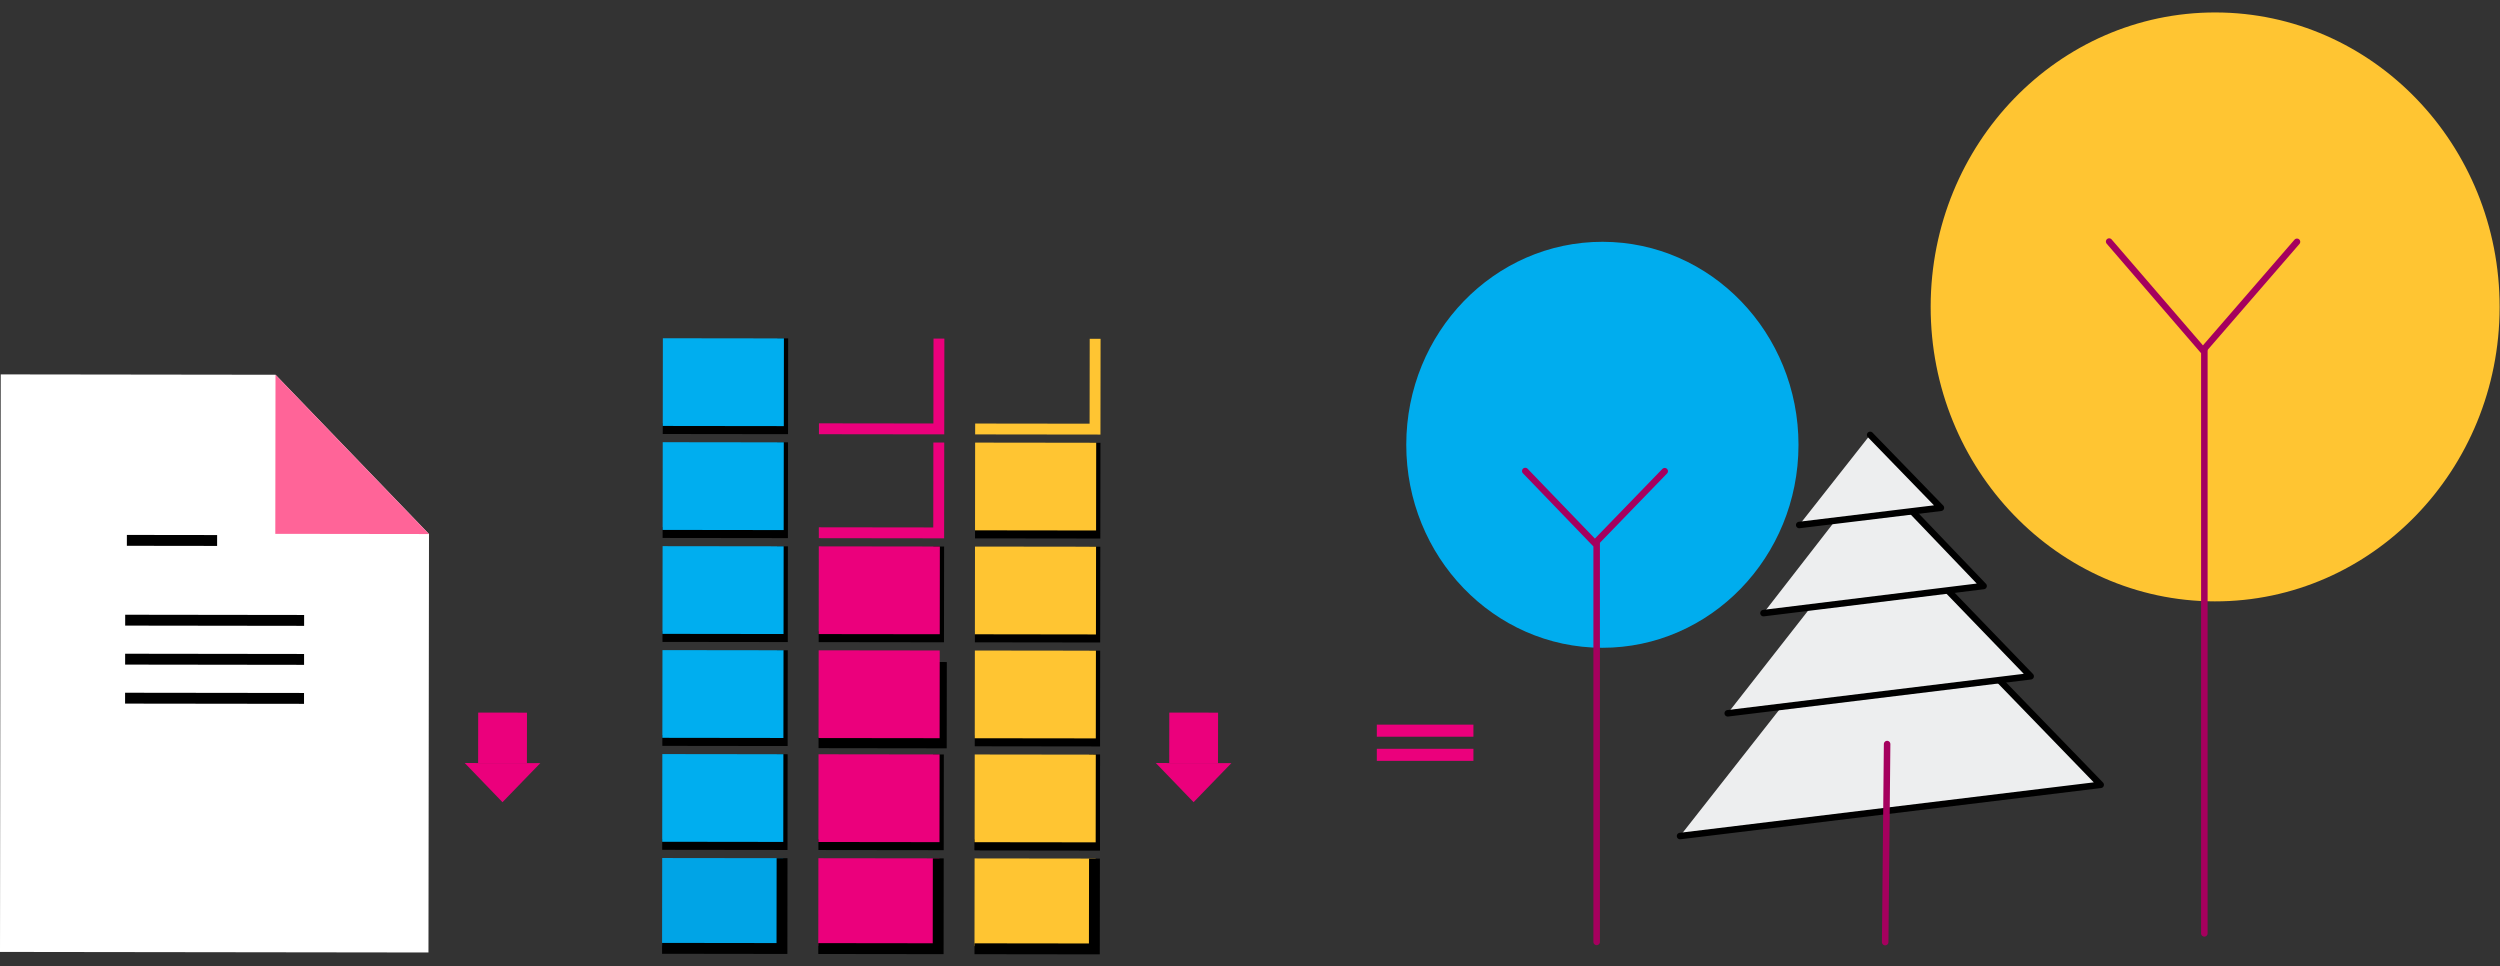 <?xml version="1.0" encoding="UTF-8"?> <svg xmlns="http://www.w3.org/2000/svg" width="207" height="80" viewBox="0 0 207 80" fill="none"><rect x="0" y="0" width="207" height="80" fill="#333333" stroke="none"/><path d="M132.656 53.637C141.624 53.649 148.903 46.133 148.915 36.85C148.927 27.568 141.667 20.033 132.699 20.021C123.731 20.01 116.451 27.525 116.439 36.808C116.428 46.091 123.688 53.625 132.656 53.637Z" fill="#00ADEE"></path><path d="M137.838 39.015L132.057 44.984L126.292 39" stroke="#A5005E" stroke-width="0.54" stroke-linecap="round" stroke-linejoin="round"></path><path d="M132.203 45L132.203 77.989" stroke="#A5005E" stroke-width="0.54" stroke-linecap="round" stroke-linejoin="round"></path><path d="M183.383 49.794C196.392 49.812 206.952 38.909 206.969 25.444C206.986 11.978 196.454 1.048 183.445 1.031C170.436 1.014 159.876 11.916 159.859 25.382C159.842 38.847 170.374 49.777 183.383 49.794Z" fill="#FFC532"></path><path d="M190.19 20.022L182.403 29.01L174.638 20.001" stroke="#A5005E" stroke-width="0.54" stroke-linecap="round" stroke-linejoin="round"></path><path d="M182.52 29L182.52 77.282" stroke="#A5005E" stroke-width="0.54" stroke-linecap="round" stroke-linejoin="round"></path><path d="M139.109 69.224L173.936 64.982L156.548 47.023L139.109 69.224Z" fill="#EDEEEF"></path><path d="M139.109 69.224L173.936 64.982L156.548 47.023" stroke="black" stroke-width="0.54" stroke-linecap="round" stroke-linejoin="round"></path><path d="M143.056 59.061L168.138 55.995L155.616 43.017L143.056 59.061Z" fill="#EDEEEF"></path><path d="M143.056 59.061L168.138 55.995L155.616 43.017" stroke="black" stroke-width="0.54" stroke-linecap="round" stroke-linejoin="round"></path><path d="M146.016 50.766L164.241 48.52L155.142 39.012L146.016 50.766Z" fill="#EDEEEF"></path><path d="M146.016 50.766L164.241 48.52L155.142 39.012" stroke="black" stroke-width="0.54" stroke-linecap="round" stroke-linejoin="round"></path><path d="M148.975 43.47L160.705 42.044L154.849 36.008L148.975 43.47Z" fill="#EDEEEF"></path><path d="M148.975 43.47L160.705 42.044L154.849 36.008" stroke="black" stroke-width="0.54" stroke-linecap="round" stroke-linejoin="round"></path><path d="M156.253 61.609L156.093 78.005" stroke="#A5005E" stroke-width="0.54" stroke-linecap="round" stroke-linejoin="round"></path><path d="M38.481 63.178L41.605 66.42L44.738 63.186L38.481 63.178Z" fill="#EB007C"></path><path d="M43.634 59.007L39.594 59.002L39.589 63.183L43.629 63.189L43.634 59.007Z" fill="#EB007C"></path><path d="M95.703 63.178L98.828 66.42L101.96 63.186L95.703 63.178Z" fill="#EB007C"></path><path d="M100.857 59.007L96.817 59.002L96.811 63.183L100.851 63.189L100.857 59.007Z" fill="#EB007C"></path><path d="M64.853 71.057L54.83 71.044L54.82 78.307L64.844 78.32L64.853 71.057Z" fill="#00A4E6"></path><path d="M64.755 71.057L64.746 78.536L54.82 78.523" stroke="black" stroke-width="0.9"></path><path d="M64.766 62.45L64.757 69.928L54.831 69.915" stroke="black" stroke-width="0.9"></path><path d="M64.777 53.842L64.768 61.321L54.842 61.308" stroke="black" stroke-width="0.9"></path><path d="M64.788 45.235L64.779 52.713L54.853 52.7" stroke="black" stroke-width="0.9"></path><path d="M64.799 36.627L64.79 44.106L54.864 44.093" stroke="black" stroke-width="0.9"></path><path d="M64.81 28.02L64.801 35.498L54.875 35.485" stroke="black" stroke-width="0.9"></path><path d="M64.864 62.45L54.841 62.437L54.831 69.699L64.855 69.712L64.864 62.45Z" fill="#00AEEF"></path><path d="M64.875 53.842L54.852 53.829L54.843 61.092L64.866 61.105L64.875 53.842Z" fill="#00AEEF"></path><path d="M64.886 45.235L54.863 45.222L54.853 52.484L64.877 52.497L64.886 45.235Z" fill="#00AEEF"></path><path d="M64.897 36.627L54.874 36.614L54.865 43.877L64.888 43.89L64.897 36.627Z" fill="#00AEEF"></path><path d="M64.908 28.02L54.885 28.007L54.876 35.269L64.899 35.282L64.908 28.02Z" fill="#00AEEF"></path><path d="M77.787 71.074L67.763 71.061L67.754 78.324L77.778 78.337L77.787 71.074Z" fill="#EB007C"></path><path d="M77.689 71.074L77.68 78.553L67.754 78.54" stroke="black" stroke-width="0.9"></path><path d="M77.7 62.467L77.69 69.945L67.765 69.932" stroke="black" stroke-width="0.9"></path><path d="M77.947 54.816L77.938 61.511L67.776 61.497" stroke="black" stroke-width="0.9"></path><path d="M77.722 45.252L77.712 52.73L67.787 52.717" stroke="black" stroke-width="0.9"></path><path d="M77.733 36.644L77.724 44.123L67.798 44.11" stroke="#EB007C" stroke-width="0.9"></path><path d="M77.744 28.037L77.734 35.515L67.809 35.502" stroke="#EB007C" stroke-width="0.9"></path><path d="M77.798 62.467L67.775 62.454L67.765 69.716L77.789 69.729L77.798 62.467Z" fill="#EB007C"></path><path d="M77.809 53.859L67.785 53.846L67.776 61.109L77.8 61.122L77.809 53.859Z" fill="#EB007C"></path><path d="M77.82 45.252L67.796 45.239L67.787 52.501L77.811 52.514L77.82 45.252Z" fill="#EB007C"></path><path d="M90.721 71.091L80.697 71.078L80.688 78.341L90.711 78.354L90.721 71.091Z" fill="#FFC532"></path><path d="M90.623 71.091L90.613 78.57L80.688 78.557" stroke="black" stroke-width="0.9"></path><path d="M90.634 62.484L90.624 69.962L80.699 69.949" stroke="black" stroke-width="0.9"></path><path d="M90.634 62.484L90.624 69.962L80.699 69.949" stroke="black" stroke-width="0.9"></path><path d="M90.656 45.269L90.646 52.747L80.721 52.734" stroke="black" stroke-width="0.9"></path><path d="M90.645 53.876L90.635 61.355L80.71 61.342" stroke="black" stroke-width="0.9"></path><path d="M90.667 36.661L90.657 44.14L80.732 44.127" stroke="black" stroke-width="0.9"></path><path d="M90.678 28.054L90.668 35.532L80.743 35.519" stroke="#FFC532" stroke-width="0.9"></path><path d="M90.732 62.484L80.708 62.471L80.699 69.733L90.722 69.746L90.732 62.484Z" fill="#FFC532"></path><path d="M90.743 53.876L80.719 53.863L80.71 61.126L90.733 61.139L90.743 53.876Z" fill="#FFC532"></path><path d="M90.754 45.269L80.73 45.256L80.721 52.518L90.744 52.532L90.754 45.269Z" fill="#FFC532"></path><path d="M90.765 36.661L80.741 36.648L80.732 43.911L90.755 43.924L90.765 36.661Z" fill="#FFC532"></path><path d="M0.061 31L3.35584e-06 78.819L35.477 78.866L35.521 44.219L22.812 31.03L0.061 31Z" fill="white"></path><path d="M35.521 44.219L22.812 31.03L22.795 44.202L35.521 44.219Z" fill="#FF6498"></path><path d="M10.365 51.35L25.181 51.37" stroke="black" stroke-width="0.9"></path><path d="M10.361 54.579L25.177 54.599" stroke="black" stroke-width="0.9"></path><path d="M10.357 57.809L25.173 57.828" stroke="black" stroke-width="0.9"></path><path d="M10.505 44.742L17.977 44.752" stroke="black" stroke-width="0.9"></path><line x1="114" y1="60.5" x2="122" y2="60.5" stroke="#EB007C"></line><line x1="114" y1="62.5" x2="122" y2="62.5" stroke="#EB007C"></line></svg> 